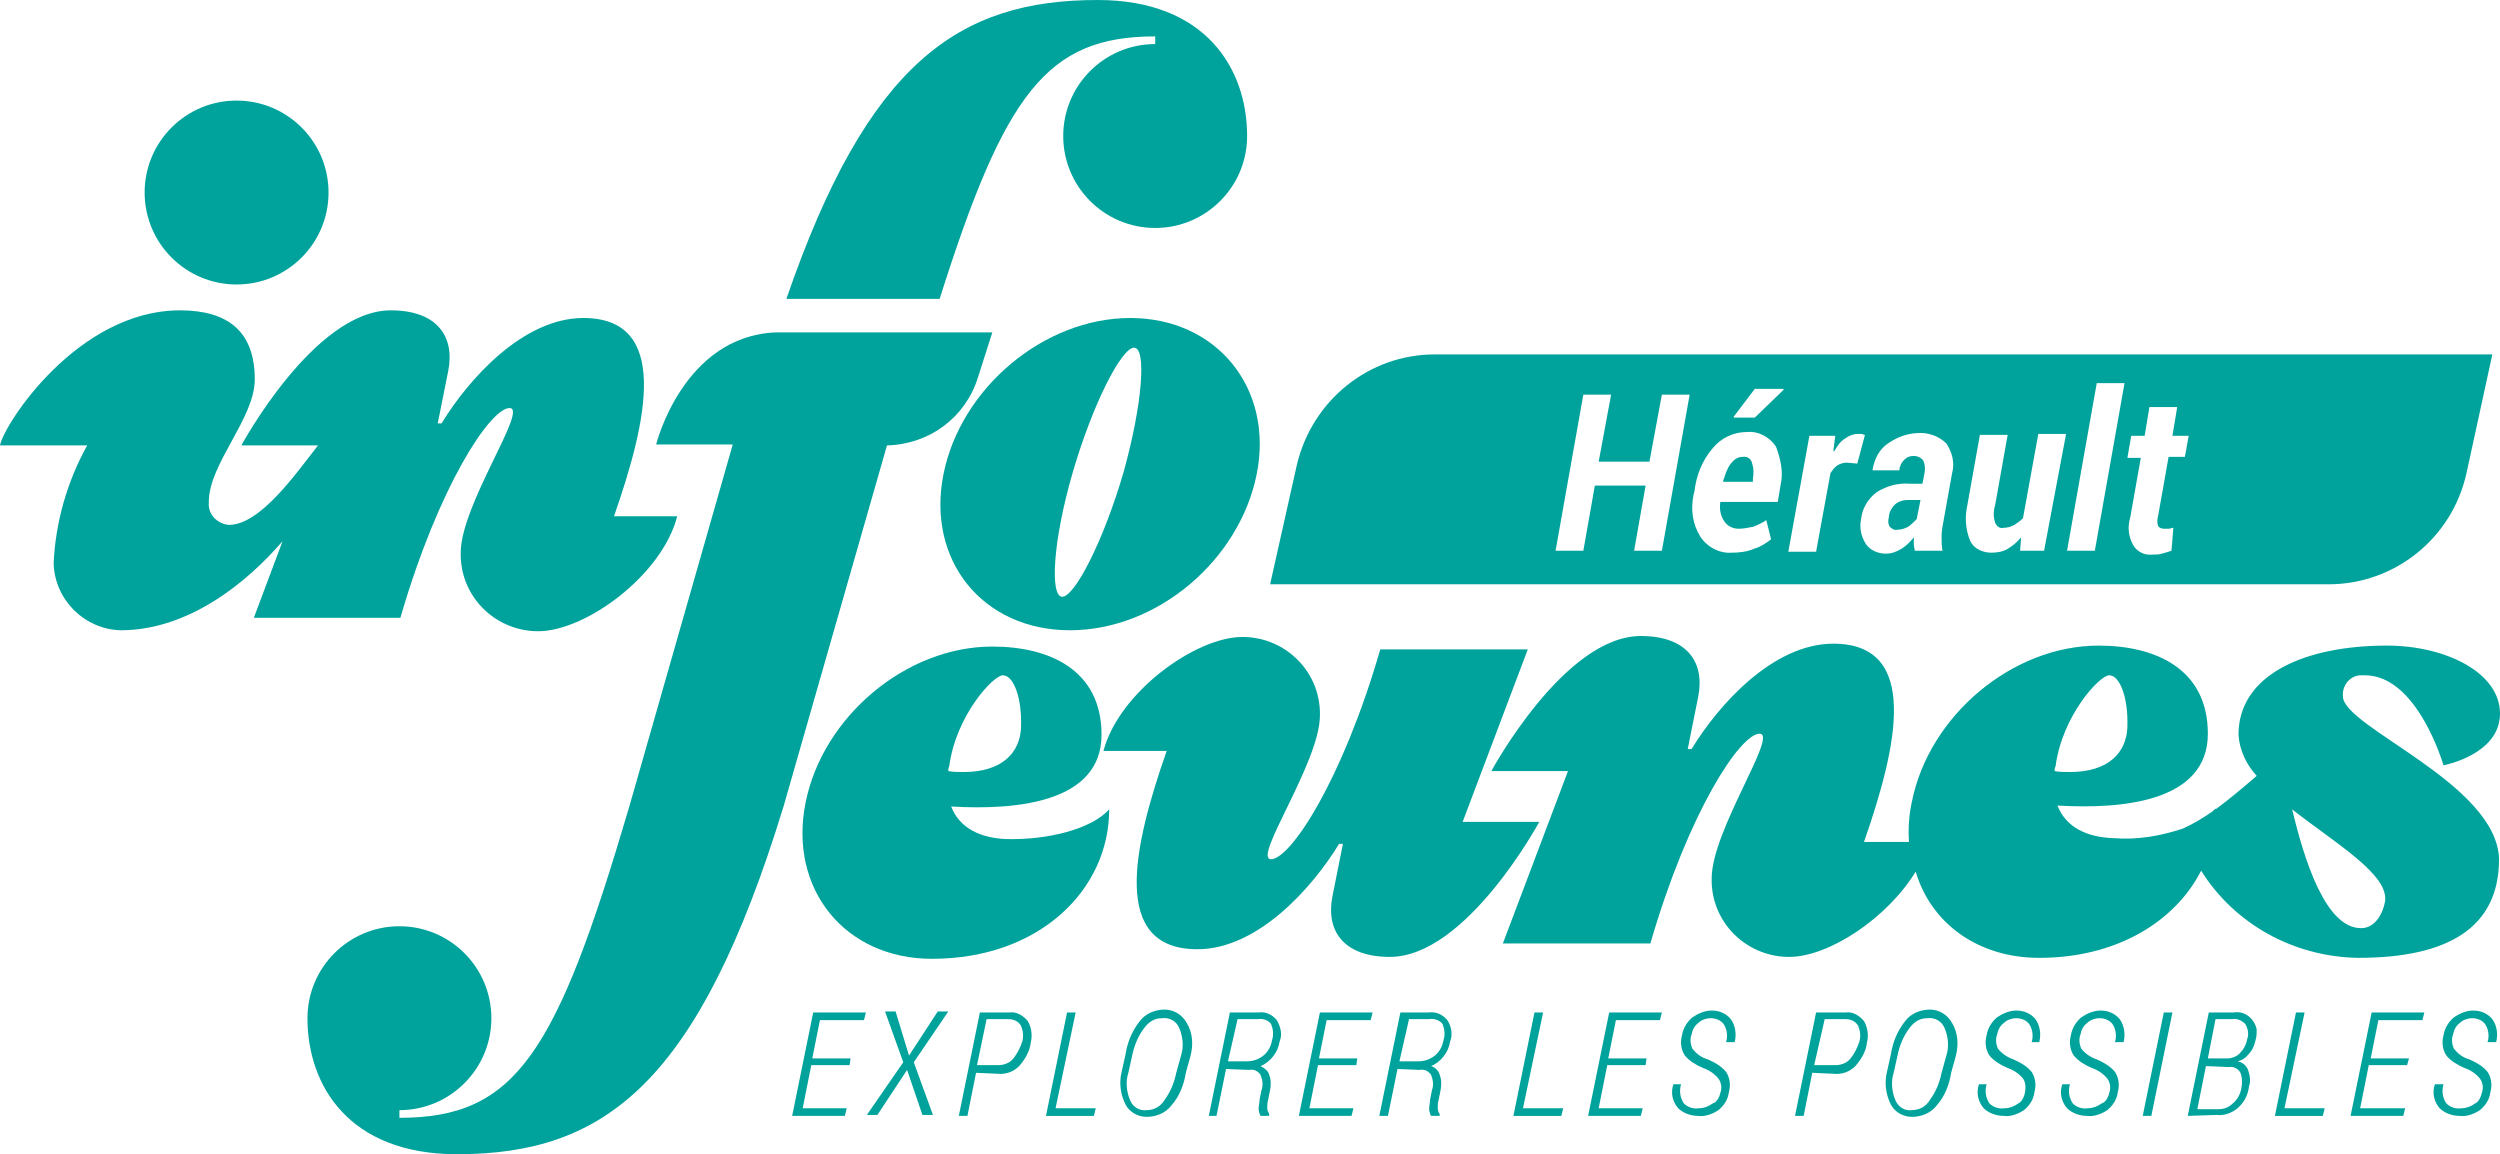 <?xml version="1.0" encoding="utf-8"?>
<!-- Generator: Adobe Illustrator 27.0.1, SVG Export Plug-In . SVG Version: 6.00 Build 0)  -->
<svg version="1.1" id="Calque_1" xmlns="http://www.w3.org/2000/svg" xmlns:xlink="http://www.w3.org/1999/xlink" x="0px" y="0px"
	 viewBox="0 0 261 120.5" style="enable-background:new 0 0 261 120.5;" xml:space="preserve">
<style type="text/css">
	.st0{fill:#00A39C;}
</style>
<g>
	<g>
		<path class="st0" d="M41.8,64.5c4-13.8,9.4-21.9,11.4-21.9s-5.1,10.1-5.1,15.1c-0.1,4.5,3.5,8.1,7.9,8.2c0.1,0,0.1,0,0.2,0
			c4.9,0,12.9-5.8,14.5-12h-6.6c3.5-10,5.9-20.7-3.2-20.7c-6.3,0-12,6.4-14.8,11h-0.4l1.1-5.5c0.7-3.6-1.2-6.3-6-6.3
			c-8,0-15.6,14.1-15.6,14.1h8c-2.2,2.8-6,8.3-9.3,8.3c-1.2-0.1-2.2-1.1-2.1-2.3c0,0,0-0.1,0-0.1c0-4,4.8-8.7,4.8-12.8
			c0-4.9-2.7-7.2-7.8-7.2C8.1,32.4,0.4,44.3,0,46.5h9.1c-2.1,3.8-3.3,8-3.5,12.3c0.1,3.8,3.2,6.9,7,7c7.1,0,13.2-5,16.9-9.3l-3,8
			L41.8,64.5z"/>
		<path class="st0" d="M152.7,85.8l6.8-18h-15.4c-4,13.8-9.4,21.9-11.4,21.9s5.1-10.1,5.1-15c0.1-4.5-3.5-8.1-7.9-8.2c0,0,0,0,0,0
			h-0.2c-4.9,0-12.9,5.8-14.5,11.9h6.6c-3.5,10-5.9,20.7,3.2,20.7c6.3,0,12-6.4,14.8-11h0.4l-1.1,5.5c-0.7,3.6,1.2,6.3,6,6.3
			c8,0,15.6-14.1,15.6-14.1L152.7,85.8z"/>
		<path class="st0" d="M118,33.2c-9,0-17.7,7.3-19.5,16.3s4.1,16.3,13.2,16.3s17.7-7.3,19.5-16.3S127,33.2,118,33.2z M117.3,49.3
			c-2.1,7.2-5.1,13-6.4,13s-1-5.8,1.1-13s5.1-13,6.4-13S119.3,42.1,117.3,49.3z"/>
		<path class="st0" d="M105.1,87.6c-2.7-0.1-4.9-1.1-5.8-3.4c6.8,0.4,15.7-0.4,15.7-7.5c0-6.8-5.5-9.2-11.4-9.2
			c-9,0-17.7,7.3-19.5,16.3s4.1,16.3,13.2,16.3c11.2,0,18.5-7.2,18.5-15.6C113.9,86.6,109.3,87.7,105.1,87.6z M104.7,70.5
			c1.1,0,2,2.3,1.9,5.4c-0.1,2.7-2,4.7-6,4.7c-0.5,0-1.1,0-1.6-0.1c0-0.2,0-0.3,0.1-0.5C99.8,74.7,103.7,70.5,104.7,70.5L104.7,70.5
			z"/>
		<circle class="st0" cx="24.7" cy="20.1" r="9.6"/>
		<path class="st0" d="M102.1,39.4l1.5-4.7H81c-9.7,0.4-12.5,11.7-12.5,11.7h8L65.7,84.2c-7.6,25.8-11.8,32.5-24,32.5v-0.8
			c5.3,0,9.6-4.3,9.6-9.6s-4.3-9.6-9.6-9.6c-5.3,0-9.6,4.3-9.6,9.6v0c0,7,4.3,14.2,15.6,14.2c15.4,0,25.2-7.3,34.1-36.3l10.8-37.7
			C97,46.4,100.8,43.6,102.1,39.4z"/>
		<path class="st0" d="M120.6,3.8v0.8c-5.3,0-9.6,4.3-9.6,9.6c0,5.3,4.3,9.6,9.6,9.6c5.3,0,9.6-4.3,9.6-9.6c0-7-4.3-14.2-15.6-14.2
			c-14.5,0-24,6.5-32.5,31.2h16C104.9,9.7,109.3,3.8,120.6,3.8z"/>
		<path class="st0" d="M244.6,72.7c-0.1-1.2,0.8-2.2,1.9-2.2c0.1,0,0.3,0,0.4,0c5.5,0,8.2,9.4,8.2,9.4s5.9-1.1,5.9-5.4
			s-5.7-7.1-11.8-7.1c-8.7,0-15.5,3.1-15.5,9.3c0.1,1.6,0.8,3.1,1.9,4.3c-1.4,1.2-2.8,2.4-4.3,3.5v-0.1c-0.1,0.1-0.2,0.2-0.3,0.3
			c-1,0.7-2,1.3-3.1,1.8c-2.4,0.8-4.8,1.2-7.3,1c-2.7-0.1-4.9-1.1-5.8-3.4c6.8,0.4,15.7-0.4,15.7-7.5c0-6.8-5.5-9.2-11.4-9.2
			c-9,0-17.7,7.3-19.5,16.3c-0.3,1.4-0.4,2.8-0.3,4.2h-4.7c3.5-10,5.9-20.7-3.2-20.7c-6.3,0-12,6.4-14.8,11h-0.4l1.1-5.5
			c0.7-3.6-1.2-6.3-6-6.3c-8,0-15.6,14.1-15.6,14.1h8l-6.8,18h15.4c4-13.8,9.4-21.9,11.4-21.9s-5,10.1-5,15.1
			c-0.1,4.5,3.5,8.1,7.9,8.2c0,0,0,0,0,0h0.2c4.1,0,10.2-4,13.2-8.9c1.6,5.4,6.5,9,12.9,9c8.1,0,14.2-3.8,16.9-9.1
			c3.5,5.6,9.7,9,16.4,9.1c9.3,0,14.7-3.1,14.7-10.3C260.7,81.8,244.6,75.9,244.6,72.7L244.6,72.7z M220.2,70.5c1.1,0,2,2.3,1.9,5.4
			c-0.1,2.7-2,4.7-6,4.7c-0.5,0-1.1,0-1.6-0.1c0-0.2,0-0.3,0.1-0.5C215.3,74.7,219.2,70.5,220.2,70.5L220.2,70.5z M249,94.1
			c-0.2,1.2-1,2.8-2.5,2.8c-3.7,0-5.9-7-7.2-12.4C243.9,88.1,249.4,91.3,249,94.1L249,94.1z"/>
		<path class="st0" d="M88.7,111.2h-4l-0.9,4.5h4.6l-0.2,0.8h-5.5l2.2-10.8h5.5l-0.2,0.8h-4.6l-0.8,4h4L88.7,111.2z"/>
		<path class="st0" d="M94.9,110.2L94.9,110.2l3-4.6H99l-3.6,5.3l2,5.5h-1.1l-1.6-4.7h0l-3.1,4.7h-1.1l3.8-5.5l-1.9-5.3h1.1
			L94.9,110.2z"/>
		<path class="st0" d="M101.9,112l-0.9,4.5h-0.9l2.2-10.8h3.1c0.7-0.1,1.4,0.3,1.9,0.9c0.4,0.7,0.5,1.5,0.3,2.3
			c-0.1,0.9-0.6,1.7-1.2,2.4c-0.6,0.6-1.4,0.9-2.3,0.8L101.9,112z M102,111.2h2.2c0.6,0,1.2-0.2,1.6-0.7c0.4-0.5,0.7-1.1,0.9-1.7
			c0.2-0.6,0.1-1.2-0.1-1.7c-0.3-0.5-0.8-0.7-1.3-0.7H103L102,111.2z"/>
		<path class="st0" d="M110.2,115.7h4.2l-0.2,0.8h-5l2.2-10.8h0.9L110.2,115.7z"/>
		<path class="st0" d="M123.8,112c-0.2,1.3-0.7,2.5-1.5,3.4c-0.6,0.8-1.6,1.2-2.6,1.2c-0.9,0-1.8-0.5-2.2-1.3
			c-0.5-1-0.7-2.2-0.4-3.4l0.4-1.8c0.2-1.3,0.7-2.5,1.5-3.5c0.6-0.8,1.6-1.2,2.6-1.2c0.9,0,1.8,0.5,2.3,1.4c0.6,1,0.7,2.2,0.4,3.4
			L123.8,112z M123.3,110.2c0.3-0.9,0.2-2-0.2-2.9c-0.3-0.7-1-1.1-1.8-1c-0.8,0-1.4,0.4-1.9,1.1c-0.6,0.8-1,1.8-1.2,2.8l-0.4,1.8
			c-0.3,0.9-0.2,2,0.2,2.9c0.3,0.7,1,1.1,1.7,1c0.8,0,1.5-0.4,1.9-1.1c0.6-0.8,1-1.8,1.2-2.8L123.3,110.2z"/>
		<path class="st0" d="M128,111.6l-1,4.9h-0.8l2.2-10.8h3c0.7-0.1,1.4,0.2,1.9,0.8c0.4,0.7,0.6,1.5,0.3,2.2
			c-0.1,0.6-0.3,1.1-0.7,1.6c-0.3,0.4-0.8,0.8-1.3,1c0.4,0.2,0.8,0.5,0.9,0.9c0.2,0.5,0.2,1.1,0.1,1.6l-0.2,1
			c-0.1,0.3-0.1,0.6-0.1,0.9c0,0.2,0.1,0.4,0.2,0.6l0,0.2h-0.9c-0.1-0.2-0.2-0.5-0.2-0.7c0-0.3,0.1-0.7,0.1-1l0.2-1
			c0.2-0.5,0.1-1.1-0.1-1.6c-0.3-0.4-0.7-0.6-1.2-0.5L128,111.6z M128.2,110.8h2c0.6,0,1.2-0.2,1.7-0.6c0.5-0.4,0.8-1,0.9-1.6
			c0.2-0.6,0.1-1.2-0.1-1.7c-0.3-0.4-0.9-0.6-1.4-0.5h-2.1L128.2,110.8z"/>
		<path class="st0" d="M141.6,111.2h-4l-0.9,4.5h4.6l-0.2,0.8h-5.5l2.2-10.8h5.5l-0.2,0.8h-4.6l-0.8,4h4L141.6,111.2z"/>
		<path class="st0" d="M145.9,111.6l-1,4.9H144l2.2-10.8h3c0.7-0.1,1.4,0.2,1.9,0.8c0.4,0.6,0.6,1.5,0.3,2.2
			c-0.1,0.6-0.3,1.1-0.7,1.6c-0.3,0.4-0.8,0.8-1.3,1c0.4,0.1,0.8,0.5,0.9,0.9c0.2,0.5,0.2,1.1,0.1,1.6l-0.2,1
			c-0.1,0.3-0.1,0.6-0.1,0.9c0,0.2,0.1,0.5,0.2,0.6l0,0.2h-0.9c-0.1-0.2-0.2-0.5-0.2-0.7c0-0.3,0.1-0.7,0.1-1l0.2-1
			c0.2-0.5,0.1-1.1-0.1-1.6c-0.3-0.4-0.7-0.6-1.2-0.5L145.9,111.6z M146.1,110.8h2c0.6,0,1.2-0.2,1.7-0.6c0.5-0.4,0.8-1,0.9-1.6
			c0.2-0.6,0.1-1.2-0.1-1.7c-0.3-0.4-0.9-0.6-1.4-0.5h-2.1L146.1,110.8z"/>
		<path class="st0" d="M159,115.7h4.2l-0.2,0.8h-5l2.2-10.8h0.9L159,115.7z"/>
		<path class="st0" d="M171.8,111.2h-4l-0.9,4.5h4.6l-0.2,0.8h-5.5l2.2-10.8h5.5l-0.2,0.8h-4.6l-0.8,4h4L171.8,111.2z"/>
		<path class="st0" d="M179.6,114.1c0.2-0.5,0.1-1.1-0.2-1.5c-0.4-0.5-1-0.9-1.6-1.1c-0.7-0.3-1.4-0.7-1.9-1.3
			c-0.4-0.6-0.5-1.4-0.3-2.1c0.1-0.7,0.5-1.4,1.1-1.9c0.6-0.4,1.3-0.7,2-0.7c0.8,0,1.5,0.3,2,0.9c0.5,0.7,0.6,1.6,0.4,2.4h-0.9
			c0.2-0.6,0.1-1.3-0.2-1.8c-0.3-0.5-0.9-0.7-1.4-0.7c-0.5,0-1,0.2-1.3,0.5c-0.4,0.3-0.6,0.7-0.7,1.2c-0.2,0.5-0.1,1.1,0.1,1.5
			c0.4,0.5,0.9,0.9,1.6,1.1c0.7,0.3,1.4,0.7,1.9,1.3c0.4,0.6,0.5,1.4,0.3,2.1c-0.1,0.8-0.5,1.4-1.1,1.9c-0.6,0.4-1.4,0.7-2.1,0.6
			c-0.8,0-1.6-0.3-2.1-0.8c-0.6-0.7-0.8-1.6-0.5-2.5v0h0.8c-0.2,0.7-0.1,1.4,0.3,2c0.4,0.4,1,0.6,1.6,0.5c0.5,0,1-0.2,1.4-0.5
			C179.2,115.1,179.5,114.6,179.6,114.1L179.6,114.1z"/>
		<path class="st0" d="M189.2,112l-0.9,4.5h-0.9l2.2-10.8h3.1c0.7-0.1,1.4,0.3,1.9,0.9c0.4,0.7,0.5,1.5,0.3,2.3
			c-0.1,0.9-0.6,1.7-1.2,2.4c-0.6,0.6-1.4,0.9-2.3,0.8L189.2,112z M189.4,111.2h2.2c0.6,0,1.2-0.2,1.6-0.7c0.4-0.5,0.7-1.1,0.9-1.7
			c0.2-0.6,0.1-1.2-0.1-1.7c-0.3-0.5-0.8-0.7-1.3-0.7h-2.2L189.4,111.2z"/>
		<path class="st0" d="M203.7,112c-0.2,1.3-0.7,2.5-1.5,3.4c-0.6,0.8-1.6,1.2-2.6,1.2c-0.9,0-1.8-0.5-2.2-1.3
			c-0.5-1-0.7-2.2-0.4-3.4l0.4-1.8c0.2-1.3,0.7-2.5,1.5-3.5c0.6-0.8,1.6-1.2,2.6-1.2c0.9,0,1.8,0.5,2.3,1.4c0.6,1,0.7,2.2,0.4,3.4
			L203.7,112z M203.2,110.2c0.3-0.9,0.2-2-0.2-2.9c-0.3-0.7-1-1.1-1.8-1c-0.8,0-1.4,0.4-1.9,1.1c-0.6,0.8-1,1.8-1.2,2.8l-0.4,1.8
			c-0.3,0.9-0.2,2,0.2,2.9c0.3,0.7,1,1.1,1.7,1c0.8,0,1.5-0.4,1.9-1.1c0.6-0.8,1-1.8,1.2-2.8L203.2,110.2z"/>
		<path class="st0" d="M211.4,114.1c0.1-0.5,0.1-1.1-0.2-1.5c-0.4-0.5-1-0.9-1.6-1.1c-0.7-0.3-1.4-0.7-1.9-1.3
			c-0.4-0.6-0.5-1.4-0.3-2.1c0.1-0.7,0.5-1.4,1.1-1.9c0.6-0.4,1.3-0.7,2-0.7c0.8,0,1.5,0.3,2,0.9c0.5,0.7,0.6,1.6,0.4,2.4h-0.8
			c0.2-0.6,0.1-1.3-0.2-1.8c-0.3-0.5-0.9-0.7-1.4-0.7c-0.5,0-1,0.2-1.3,0.5c-0.4,0.3-0.6,0.7-0.7,1.2c-0.2,0.5-0.1,1.1,0.1,1.5
			c0.4,0.5,1,0.9,1.6,1.1c0.7,0.3,1.4,0.7,1.9,1.3c0.4,0.6,0.5,1.4,0.3,2.1c-0.1,0.8-0.5,1.4-1.1,1.9c-0.6,0.4-1.4,0.7-2.1,0.6
			c-0.8,0-1.6-0.3-2.1-0.8c-0.6-0.7-0.8-1.6-0.5-2.5l0,0h0.8c-0.2,0.7-0.1,1.4,0.3,2c0.4,0.4,1,0.6,1.6,0.5c0.5,0,1-0.2,1.4-0.5
			C211,115.1,211.3,114.6,211.4,114.1L211.4,114.1z"/>
		<path class="st0" d="M220.2,114.1c0.2-0.5,0.1-1.1-0.2-1.5c-0.4-0.5-1-0.9-1.6-1.1c-0.7-0.3-1.4-0.7-1.9-1.3
			c-0.4-0.6-0.5-1.4-0.3-2.1c0.1-0.7,0.5-1.4,1.1-1.9c0.6-0.4,1.3-0.7,2-0.7c0.8,0,1.5,0.3,2,0.9c0.5,0.7,0.6,1.6,0.4,2.4h-0.9
			c0.2-0.6,0.1-1.3-0.2-1.8c-0.3-0.5-0.9-0.7-1.4-0.7c-0.5,0-1,0.2-1.3,0.5c-0.4,0.3-0.6,0.7-0.7,1.2c-0.2,0.5-0.1,1.1,0.1,1.5
			c0.4,0.5,1,0.9,1.6,1.1c0.7,0.3,1.4,0.7,1.9,1.3c0.4,0.6,0.5,1.4,0.3,2.1c-0.1,0.8-0.5,1.4-1.1,1.9c-0.6,0.4-1.4,0.7-2.1,0.6
			c-0.8,0-1.6-0.3-2.1-0.8c-0.6-0.7-0.8-1.6-0.5-2.5v0h0.8c-0.2,0.7-0.1,1.4,0.3,2c0.4,0.4,1,0.6,1.6,0.5c0.5,0,1-0.2,1.4-0.5
			C219.8,115.1,220.1,114.6,220.2,114.1L220.2,114.1z"/>
		<path class="st0" d="M224.6,116.5h-0.9l2.2-10.8h0.9L224.6,116.5z"/>
		<path class="st0" d="M228.4,116.5l2.2-10.8h2.6c1.2-0.2,2.2,0.7,2.4,1.8c0,0.3,0,0.7-0.1,1c-0.1,0.5-0.3,1.1-0.7,1.5
			c-0.3,0.4-0.7,0.7-1.2,0.8c0.5,0.1,0.9,0.4,1.1,0.9c0.2,0.6,0.3,1.2,0.1,1.7c-0.1,0.9-0.5,1.7-1.2,2.3c-0.6,0.5-1.4,0.8-2.2,0.7
			L228.4,116.5z M230.3,111.3l-0.9,4.5h2.2c0.6,0,1.1-0.2,1.5-0.6c0.5-0.4,0.8-1,0.9-1.6c0.1-0.5,0.1-1.1-0.1-1.6
			c-0.2-0.4-0.7-0.7-1.2-0.6L230.3,111.3z M230.5,110.5h2c0.5,0,1-0.2,1.3-0.5c0.4-0.4,0.7-0.9,0.8-1.5c0.2-0.5,0.1-1.1-0.2-1.6
			c-0.4-0.4-0.9-0.6-1.4-0.5h-1.7L230.5,110.5z"/>
		<path class="st0" d="M238.5,115.7h4.2l-0.2,0.8h-5l2.2-10.8h0.9L238.5,115.7z"/>
		<path class="st0" d="M251.3,111.2h-4l-0.9,4.5h4.7l-0.2,0.8h-5.5l2.2-10.8h5.5l-0.2,0.8h-4.6l-0.8,4h4L251.3,111.2z"/>
		<path class="st0" d="M259.1,114.1c0.2-0.5,0.1-1.1-0.2-1.5c-0.4-0.5-1-0.9-1.6-1.1c-0.7-0.3-1.4-0.7-1.9-1.3
			c-0.4-0.6-0.5-1.4-0.3-2.1c0.1-0.7,0.5-1.4,1.1-1.9c0.6-0.4,1.3-0.7,2-0.7c0.8,0,1.5,0.3,2,0.9c0.5,0.7,0.6,1.6,0.4,2.4h-0.9
			c0.2-0.6,0.1-1.3-0.2-1.8c-0.3-0.5-0.9-0.7-1.4-0.7c-0.5,0-1,0.2-1.3,0.5c-0.4,0.3-0.6,0.7-0.7,1.2c-0.2,0.5-0.1,1.1,0.1,1.5
			c0.4,0.5,0.9,0.9,1.6,1.1c0.7,0.3,1.4,0.7,1.9,1.3c0.4,0.6,0.5,1.4,0.3,2.1c-0.1,0.8-0.5,1.4-1.1,1.9c-0.6,0.4-1.4,0.7-2.1,0.6
			c-0.8,0-1.6-0.3-2.1-0.8c-0.6-0.7-0.8-1.6-0.5-2.5v0h0.9c-0.2,0.7-0.1,1.4,0.3,2c0.4,0.4,1,0.6,1.6,0.5c0.5,0,1-0.2,1.4-0.5
			C258.7,115.1,259,114.6,259.1,114.1L259.1,114.1z"/>
	</g>
</g>
<g>
	<path class="st0" d="M197.8,52.7c-0.3,0.3-0.6,0.8-0.6,1.3c-0.1,0.3-0.1,0.7,0.1,1c0.2,0.2,0.5,0.4,0.8,0.3c0.4,0,0.7-0.1,1.1-0.3
		c0.3-0.2,0.6-0.5,0.9-0.8l0.4-2h-1.3C198.6,52.2,198.1,52.4,197.8,52.7z"/>
	<path class="st0" d="M181.9,47.7c-0.5,0-0.9,0.3-1.2,0.7c-0.4,0.5-0.6,1.2-0.8,1.8l0,0.1h3.1l0-0.3c0.1-0.6,0.1-1.1-0.1-1.7
		C182.8,47.9,182.4,47.6,181.9,47.7z"/>
	<path class="st0" d="M149.8,37c-6.9,0-12.8,4.8-14.4,11.5L132.6,61h110.5c6.9,0,12.9-4.8,14.4-11.6l2.7-12.4L149.8,37z M173.5,57.5
		h-2.9l1.2-6.8h-5.3l-1.2,6.8h-2.9l2.9-16.3h2.9l-1.3,7h5.3l1.3-7h2.9L173.5,57.5z M185.9,50.6l-0.3,1.8h-6c-0.1,0.7,0,1.4,0.4,2
		c0.3,0.5,0.9,0.8,1.5,0.8c0.5,0,1-0.1,1.5-0.2c0.5-0.2,1-0.4,1.4-0.7l0.5,2c-0.5,0.4-1.1,0.8-1.8,1c-0.7,0.3-1.5,0.4-2.3,0.4
		c-1.3,0.1-2.6-0.6-3.3-1.7c-0.8-1.3-1-2.8-0.7-4.3l0.1-0.4c0.2-1.7,0.8-3.2,1.9-4.5c0.9-1.1,2.2-1.7,3.6-1.7c1.2-0.1,2.3,0.5,3,1.5
		C185.9,47.9,186.2,49.3,185.9,50.6L185.9,50.6z M183.2,43.6H181l0-0.1l2.2-2.9h3l0,0.1L183.2,43.6z M192.8,48.3
		c-0.3,0-0.7,0.1-1,0.3c-0.3,0.2-0.5,0.5-0.7,0.8l-1.5,8.2h-2.9l2.2-12.1h2.7l-0.2,1.6l0.1,0c0.3-0.5,0.6-1,1.1-1.3
		c0.4-0.3,0.9-0.5,1.3-0.5c0.1,0,0.3,0,0.4,0c0.1,0,0.3,0.1,0.4,0.1l-0.8,3L192.8,48.3z M203.8,49.4l-0.9,5
		c-0.1,0.5-0.2,1.1-0.2,1.6c0,0.5,0,1,0.1,1.5h-2.9c0-0.2-0.1-0.5-0.1-0.7c0-0.2,0-0.5,0-0.7c-0.4,0.5-0.8,0.9-1.3,1.2
		c-0.5,0.3-1,0.5-1.6,0.5c-0.8,0-1.6-0.3-2.1-1c-0.5-0.8-0.7-1.7-0.5-2.6c0.1-1.1,0.7-2.1,1.6-2.8c1.1-0.7,2.3-1,3.5-0.9h1.3l0.2-1
		c0.1-0.5,0.1-0.9-0.1-1.4c-0.2-0.3-0.6-0.5-1-0.5c-0.4,0-0.7,0.1-1,0.4c-0.3,0.3-0.5,0.7-0.5,1.1l-2.8,0l0-0.1
		c0.2-1.1,0.7-2.1,1.6-2.7c1-0.7,2.1-1.1,3.4-1.1c1,0,2,0.4,2.7,1.1C203.8,47.2,204.1,48.3,203.8,49.4L203.8,49.4z M213.4,57.5h-2.5
		l0.1-1.4c-0.4,0.5-0.9,0.9-1.4,1.2c-0.5,0.3-1.1,0.4-1.7,0.4c-0.9,0-1.8-0.4-2.2-1.2c-0.5-1.2-0.6-2.5-0.3-3.8l1.3-7.3h2.9
		l-1.3,7.3c-0.2,0.6-0.2,1.3,0,1.9c0.2,0.4,0.5,0.6,0.9,0.5c0.4,0,0.7-0.1,1.1-0.3c0.3-0.2,0.6-0.4,0.9-0.7l1.6-8.8h2.9L213.4,57.5z
		 M218.7,57.5h-2.9l3.1-17.5h2.9L218.7,57.5z M228.1,47.7h-1.7l-1.1,6.2c-0.1,0.3-0.1,0.7,0,1c0.1,0.2,0.4,0.3,0.6,0.3
		c0.2,0,0.3,0,0.5,0c0.2,0,0.3-0.1,0.5-0.1l-0.2,2.4c-0.3,0.1-0.6,0.2-1,0.3c-0.3,0.1-0.7,0.1-1,0.1c-0.8,0.1-1.6-0.3-2-1
		c-0.5-0.9-0.6-1.9-0.3-2.9l1.1-6.2h-1.4l0.4-2.3h1.4l0.5-3h2.9l-0.5,3h1.7L228.1,47.7z"/>
</g>
</svg>
